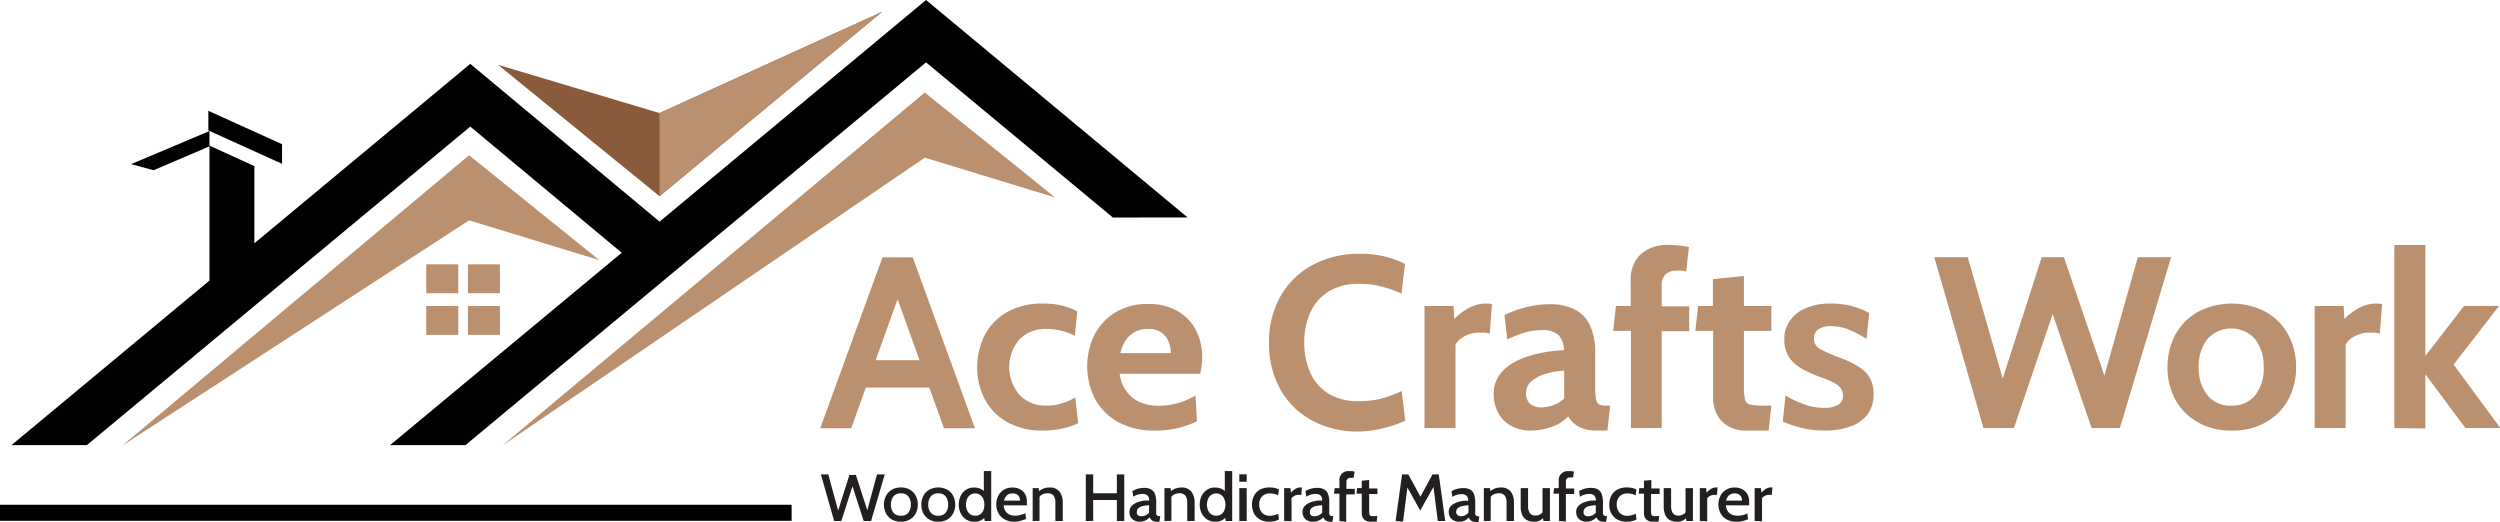 <svg id="Layer_1" data-name="Layer 1" xmlns="http://www.w3.org/2000/svg" viewBox="0 0 337.89 70.5"><defs><style>.cls-1{fill:#895b3b;}.cls-2{fill:#bb906f;}.cls-3{fill:#010101;}.cls-4{fill:#231f20;}</style></defs><g id="outlined"><polygon class="cls-1" points="67.31 8.76 89.14 15.28 119.23 1.59 89.14 26.52 67.31 8.76"/><polygon class="cls-2" points="89.14 15.28 119.23 1.59 89.14 26.52 89.14 15.28"/><polygon class="cls-2" points="81 35.16 63.4 20.98 16.5 60.25 63.4 29.78 81 35.16"/><polygon class="cls-2" points="142.59 26.68 124.99 12.51 67.85 60.25 124.99 21.31 142.59 26.68"/><rect class="cls-2" x="63.24" y="41.36" width="4.33" height="3.9"/><rect class="cls-2" x="57.61" y="35.73" width="4.33" height="3.9"/><rect class="cls-2" x="57.61" y="41.36" width="4.33" height="3.9"/><rect class="cls-2" x="63.24" y="35.73" width="4.33" height="3.9"/><polygon class="cls-3" points="38.12 19.49 28.16 14.98 28.16 17.63 38.12 22.14 38.12 19.49"/><polygon class="cls-3" points="1.55 60.16 11.74 60.16 63.56 17.11 84.03 34.16 52.72 60.16 62.91 60.16 125.16 8.43 150.41 29.4 160.51 29.39 125.16 0 89.15 29.95 89.14 29.95 63.56 8.63 34.38 32.88 34.38 22.45 28.31 19.68 28.31 17.71 17.72 22.18 20.75 23.01 28.31 19.78 28.31 37.92 1.55 60.16"/><rect y="68.22" width="106.99" height="2.17"/><path class="cls-2" d="M126.81,52.3h1.11l-6.82,19h-4.19l8.41-23.1h4.09l8.41,23.1h-4.19Zm5.5,13.5h-9.89V62.1h9.89Z" transform="translate(-6.05 -13.42)"/><path class="cls-2" d="M147,71.61a9.39,9.39,0,0,1-4.87-1.17,7.63,7.63,0,0,1-3-3.1,9.16,9.16,0,0,1-1-4.28,9.4,9.4,0,0,1,1-4.31,7.56,7.56,0,0,1,3-3.13,9.74,9.74,0,0,1,5-1.17,10.24,10.24,0,0,1,2.57.3,9.46,9.46,0,0,1,1.95.75l-.33,3.3a9.67,9.67,0,0,0-1.75-.66,8,8,0,0,0-2-.26,4.9,4.9,0,0,0-3.76,1.43,5.78,5.78,0,0,0,0,7.44,4.79,4.79,0,0,0,3.7,1.49,6.67,6.67,0,0,0,2-.29,9.32,9.32,0,0,0,1.88-.8l.37,3.47a9.06,9.06,0,0,1-2.12.71A11.6,11.6,0,0,1,147,71.61Z" transform="translate(-6.05 -13.42)"/><path class="cls-2" d="M162.17,71.61a9.88,9.88,0,0,1-5.09-1.2A7.74,7.74,0,0,1,154,67.24a9.69,9.69,0,0,1-.06-8.49,7.59,7.59,0,0,1,2.8-3.07,8.2,8.2,0,0,1,4.49-1.17,7.74,7.74,0,0,1,4.05,1,6.29,6.29,0,0,1,2.44,2.6,7.91,7.91,0,0,1,.81,3.58,10.15,10.15,0,0,1-.07,1.1c-.05.37-.11.75-.2,1.15H157.38a5.12,5.12,0,0,0,1,2.48,4.54,4.54,0,0,0,1.85,1.4,6.19,6.19,0,0,0,2.33.44,9.65,9.65,0,0,0,2.74-.37,10.8,10.8,0,0,0,2.33-1l.2,3.46a12.34,12.34,0,0,1-2.4.88A12.75,12.75,0,0,1,162.17,71.61Zm-4.69-10.46h6.82a4.2,4.2,0,0,0-.29-1.5,2.86,2.86,0,0,0-.95-1.26,2.91,2.91,0,0,0-1.8-.51,3.48,3.48,0,0,0-2.55.92A4.56,4.56,0,0,0,157.48,61.15Z" transform="translate(-6.05 -13.42)"/><path class="cls-2" d="M189.7,71.74a13,13,0,0,1-6.33-1.49,10.72,10.72,0,0,1-4.27-4.2,12.56,12.56,0,0,1-1.53-6.32,12.34,12.34,0,0,1,1.58-6.33,10.89,10.89,0,0,1,4.35-4.19,13.09,13.09,0,0,1,6.33-1.49,14.07,14.07,0,0,1,3.43.38,12.54,12.54,0,0,1,2.69,1l-.48,4a17.25,17.25,0,0,0-2.64-.94,11.42,11.42,0,0,0-3-.38,7.81,7.81,0,0,0-4.15,1,6.4,6.4,0,0,0-2.5,2.82,9.47,9.47,0,0,0-.85,4.11,9.76,9.76,0,0,0,.83,4.11,6.34,6.34,0,0,0,2.47,2.82,7.67,7.67,0,0,0,4.1,1,11.87,11.87,0,0,0,3.05-.36,18.41,18.41,0,0,0,2.72-1l.48,4a16.24,16.24,0,0,1-2.93,1A14.5,14.5,0,0,1,189.7,71.74Z" transform="translate(-6.05 -13.42)"/><path class="cls-2" d="M198.58,71.28V54.78h3.92l.1,1.75a7.83,7.83,0,0,1,1.81-1.39,4.88,4.88,0,0,1,2.55-.69,4.27,4.27,0,0,1,.74.06l-.3,4a4,4,0,0,0-.74-.13c-.24,0-.48,0-.72,0a4,4,0,0,0-1.94.48A2.91,2.91,0,0,0,202.77,60V71.28Z" transform="translate(-6.05 -13.42)"/><path class="cls-2" d="M212.83,71.61a5.2,5.2,0,0,1-2.46-.59,4.36,4.36,0,0,1-1.77-1.69,5.13,5.13,0,0,1-.66-2.67,4.23,4.23,0,0,1,.66-2.4,5.63,5.63,0,0,1,1.76-1.67,10.07,10.07,0,0,1,2.36-1.06,18.87,18.87,0,0,1,4.71-.78,3,3,0,0,0-.75-2.06,3.26,3.26,0,0,0-2.29-.65,8.19,8.19,0,0,0-2.21.31,15.51,15.51,0,0,0-2.42.95L209.39,56a14.68,14.68,0,0,1,3.05-1.09,13,13,0,0,1,3.1-.37,7.47,7.47,0,0,1,3.26.66,4.61,4.61,0,0,1,2.11,2.12,8.64,8.64,0,0,1,.74,3.86V65.6a9.37,9.37,0,0,0,.12,1.79.9.9,0,0,0,.44.7,2.24,2.24,0,0,0,.93.15h.54l-.38,3.37h-1.52a5.41,5.41,0,0,1-1.68-.24,3.74,3.74,0,0,1-1.25-.67,3.58,3.58,0,0,1-.85-1,5.32,5.32,0,0,1-2.24,1.41A8.52,8.52,0,0,1,212.83,71.61Zm1.76-3.14a4.25,4.25,0,0,0,1.39-.29,4.13,4.13,0,0,0,1.48-.9V63.52a10.66,10.66,0,0,0-2.36.38,5.4,5.4,0,0,0-2,1,2,2,0,0,0-.79,1.61,1.94,1.94,0,0,0,.54,1.5A2.54,2.54,0,0,0,214.59,68.47Z" transform="translate(-6.05 -13.42)"/><path class="cls-2" d="M226.48,71.28V58.14h-2.4l.37-3.36h2v-3.5a4.63,4.63,0,0,1,1.32-3.47,5.3,5.3,0,0,1,3.81-1.28,11.71,11.71,0,0,1,1.5.08c.45.06.87.13,1.24.21l-.37,3.3a4.23,4.23,0,0,0-.56-.12,5.44,5.44,0,0,0-.76,0,2.1,2.1,0,0,0-1.45.48,2,2,0,0,0-.54,1.57v2.77h3.71v3.36h-3.71V71.28Z" transform="translate(-6.05 -13.42)"/><path class="cls-2" d="M242.12,71.61a4.71,4.71,0,0,1-2.59-.64,3.94,3.94,0,0,1-1.47-1.62,4.82,4.82,0,0,1-.47-2.07V58.14h-2.4l.37-3.36h2V51.15l4.19-.43v4.06h3.71v3.36h-3.71V65.6a7.68,7.68,0,0,0,.15,1.81.9.9,0,0,0,.69.69,7.83,7.83,0,0,0,1.73.14h1.14l-.37,3.37Z" transform="translate(-6.05 -13.42)"/><path class="cls-2" d="M252.69,71.61a13.26,13.26,0,0,1-3-.32,16,16,0,0,1-2.69-.9l.37-3.5a16.66,16.66,0,0,0,2.56,1.19,7.56,7.56,0,0,0,2.64.46,3.67,3.67,0,0,0,1.91-.4,1.35,1.35,0,0,0,.66-1.25,1.61,1.61,0,0,0-.35-1.06,3,3,0,0,0-1-.74c-.46-.22-1-.46-1.72-.71a14.86,14.86,0,0,1-2.64-1.22,4.8,4.8,0,0,1-1.66-1.59,4.43,4.43,0,0,1-.56-2.3,4.23,4.23,0,0,1,.76-2.51,4.94,4.94,0,0,1,2.16-1.7,8.22,8.22,0,0,1,3.33-.61,11,11,0,0,1,2.88.34,10.88,10.88,0,0,1,2.35.94l-.37,3.5A14.45,14.45,0,0,0,256,58a6.3,6.3,0,0,0-2.52-.5,2.79,2.79,0,0,0-1.67.43,1.43,1.43,0,0,0-.59,1.22,1.57,1.57,0,0,0,.83,1.44,19.06,19.06,0,0,0,2.65,1.17,14.82,14.82,0,0,1,2.05.92,6.39,6.39,0,0,1,1.45,1.06A3.75,3.75,0,0,1,259,65a4.87,4.87,0,0,1,.28,1.69,4.57,4.57,0,0,1-.77,2.67A4.78,4.78,0,0,1,256.29,71,9.77,9.77,0,0,1,252.69,71.61Z" transform="translate(-6.05 -13.42)"/><path class="cls-2" d="M274.13,71.28l-6.65-23.1H272l4.73,16.4L282,48.18h3l5.47,16,4.52-16h4.5l-6.93,23.1h-3.82l-5.26-15.41-5.24,15.41Z" transform="translate(-6.05 -13.42)"/><path class="cls-2" d="M307.64,71.61A8.89,8.89,0,0,1,303,70.44a7.81,7.81,0,0,1-3-3.12,9.05,9.05,0,0,1-1-4.26,9.17,9.17,0,0,1,1-4.29,7.8,7.8,0,0,1,3-3.14,9.91,9.91,0,0,1,9.38,0,7.8,7.8,0,0,1,3,3.14,9.17,9.17,0,0,1,1,4.29,9.05,9.05,0,0,1-1,4.26,7.81,7.81,0,0,1-3,3.12A8.92,8.92,0,0,1,307.64,71.61Zm0-3.37a3.9,3.9,0,0,0,3.25-1.44A5.87,5.87,0,0,0,312,63.06a6,6,0,0,0-1.14-3.79,4.34,4.34,0,0,0-6.49,0,5.94,5.94,0,0,0-1.15,3.79,5.82,5.82,0,0,0,1.15,3.74A3.89,3.89,0,0,0,307.64,68.24Z" transform="translate(-6.05 -13.42)"/><path class="cls-2" d="M318.89,71.28V54.78h3.91l.11,1.75a7.75,7.75,0,0,1,1.8-1.39,4.93,4.93,0,0,1,2.55-.69,4.38,4.38,0,0,1,.75.06l-.31,4a3.87,3.87,0,0,0-.73-.13c-.24,0-.48,0-.72,0a4,4,0,0,0-1.94.48A2.8,2.8,0,0,0,323.08,60V71.28Z" transform="translate(-6.05 -13.42)"/><path class="cls-2" d="M329.66,71.28V46.53h4.19v15l5.23-6.76h4.73l-6.14,7.92L344,71.28h-4.73L333.85,64v7.33Z" transform="translate(-6.05 -13.42)"/><path class="cls-4" d="M118.79,83.84,117,77.54h1l1.33,4.89,1.52-4.82h.88l1.54,4.77,1.31-4.84h1.05l-1.85,6.3h-1l-1.51-4.7-1.51,4.7Z" transform="translate(-6.05 -13.42)"/><path class="cls-4" d="M127.81,83.93a2.35,2.35,0,0,1-1.24-.31,2.1,2.1,0,0,1-.78-.84,2.51,2.51,0,0,1-.27-1.16,2.48,2.48,0,0,1,.27-1.16,2,2,0,0,1,.78-.84,2.36,2.36,0,0,1,1.24-.32,2.33,2.33,0,0,1,1.24.32,1.92,1.92,0,0,1,.78.84,2.48,2.48,0,0,1,.27,1.16,2.51,2.51,0,0,1-.27,1.16,2,2,0,0,1-.78.84A2.33,2.33,0,0,1,127.81,83.93Zm0-.81a1.18,1.18,0,0,0,1-.4,1.65,1.65,0,0,0,.34-1.1,1.69,1.69,0,0,0-.34-1.11,1.19,1.19,0,0,0-1-.41,1.2,1.2,0,0,0-1,.41,1.75,1.75,0,0,0-.34,1.11,1.7,1.7,0,0,0,.34,1.1A1.2,1.2,0,0,0,127.81,83.12Z" transform="translate(-6.05 -13.42)"/><path class="cls-4" d="M132.86,83.93a2.29,2.29,0,0,1-1.23-.31,2.06,2.06,0,0,1-.79-.84,2.51,2.51,0,0,1-.27-1.16,2.48,2.48,0,0,1,.27-1.16,1.94,1.94,0,0,1,.79-.84,2.54,2.54,0,0,1,2.47,0,1.94,1.94,0,0,1,.79.84,2.48,2.48,0,0,1,.27,1.16,2.51,2.51,0,0,1-.27,1.16,2.06,2.06,0,0,1-.79.84A2.31,2.31,0,0,1,132.86,83.93Zm0-.81a1.2,1.2,0,0,0,1-.4,1.7,1.7,0,0,0,.34-1.1,1.75,1.75,0,0,0-.34-1.11,1.21,1.21,0,0,0-1-.41,1.18,1.18,0,0,0-1,.41,1.7,1.7,0,0,0-.35,1.11,1.65,1.65,0,0,0,.35,1.1A1.18,1.18,0,0,0,132.86,83.12Z" transform="translate(-6.05 -13.42)"/><path class="cls-4" d="M137.71,83.93a1.89,1.89,0,0,1-1.09-.31,2.05,2.05,0,0,1-.73-.84,2.47,2.47,0,0,1-.26-1.16,2.71,2.71,0,0,1,.24-1.14,2.06,2.06,0,0,1,.72-.85,1.94,1.94,0,0,1,1.12-.32,2.05,2.05,0,0,1,.87.18,1.72,1.72,0,0,1,.66.54l-.22.17V77.09h1v6.75h-.88L139,83l.27.18a1.67,1.67,0,0,1-.64.57A2,2,0,0,1,137.71,83.93Zm.16-.81a1.11,1.11,0,0,0,1.06-.66,1.88,1.88,0,0,0,.16-.84,1.86,1.86,0,0,0-.16-.81,1.26,1.26,0,0,0-.44-.52,1.12,1.12,0,0,0-.62-.18,1.16,1.16,0,0,0-.68.2,1.25,1.25,0,0,0-.43.53,1.94,1.94,0,0,0-.15.78,1.89,1.89,0,0,0,.15.77,1.34,1.34,0,0,0,.43.54A1.16,1.16,0,0,0,137.87,83.12Z" transform="translate(-6.05 -13.42)"/><path class="cls-4" d="M143.17,83.93a2.68,2.68,0,0,1-1.36-.32,2.14,2.14,0,0,1-.83-.86,2.41,2.41,0,0,1-.28-1.17,2.54,2.54,0,0,1,.26-1.13,2.09,2.09,0,0,1,.76-.83,2.22,2.22,0,0,1,1.21-.31,2.2,2.2,0,0,1,1,.24,1.73,1.73,0,0,1,.68.66,2.14,2.14,0,0,1,.23,1,1.93,1.93,0,0,1,0,.24,2.51,2.51,0,0,1,0,.27H141.7a1.7,1.7,0,0,0,.28.83,1.19,1.19,0,0,0,.56.44,2,2,0,0,0,.73.13A2.66,2.66,0,0,0,144,83a2.69,2.69,0,0,0,.64-.22l.09.77a4.37,4.37,0,0,1-.65.23A3.23,3.23,0,0,1,143.17,83.93Zm-1.42-2.85h2.16a1.3,1.3,0,0,0-.1-.49.89.89,0,0,0-.32-.35,1.2,1.2,0,0,0-.57-.13,1.1,1.1,0,0,0-.78.26A1.37,1.37,0,0,0,141.75,81.08Z" transform="translate(-6.05 -13.42)"/><path class="cls-4" d="M145.62,83.84V79.39h.82l.11.84-.29-.22a2.39,2.39,0,0,1,.78-.54,2.22,2.22,0,0,1,.85-.16,1.63,1.63,0,0,1,1.37.56,2.47,2.47,0,0,1,.43,1.5v2.47h-1V81.41a1.63,1.63,0,0,0-.24-1,1,1,0,0,0-.82-.32,1.56,1.56,0,0,0-.76.19,1.16,1.16,0,0,0-.47.57l.15-.51v3.48Z" transform="translate(-6.05 -13.42)"/><path class="cls-4" d="M152.8,83.84v-6.3h1v2.55H157V77.54h1v6.3h-1V81H153.8v2.82Z" transform="translate(-6.05 -13.42)"/><path class="cls-4" d="M160.06,83.93a1.45,1.45,0,0,1-.7-.17,1.18,1.18,0,0,1-.49-.45,1.31,1.31,0,0,1-.17-.69,1.15,1.15,0,0,1,.17-.65,1.42,1.42,0,0,1,.47-.44,2.59,2.59,0,0,1,.63-.29,6,6,0,0,1,.71-.16,5.43,5.43,0,0,1,.67,0,.89.89,0,0,0-.23-.71,1,1,0,0,0-.69-.19,2.23,2.23,0,0,0-.56.08,2.61,2.61,0,0,0-.66.29l-.11-.76a3.31,3.31,0,0,1,.74-.32,3.48,3.48,0,0,1,.85-.11,1.92,1.92,0,0,1,.91.19,1.15,1.15,0,0,1,.54.62,3.12,3.12,0,0,1,.18,1.17v1a3.25,3.25,0,0,0,0,.5.36.36,0,0,0,.13.26.5.5,0,0,0,.31.08h.11l-.12.76h-.22a1.71,1.71,0,0,1-.55-.07.78.78,0,0,1-.33-.21,1.07,1.07,0,0,1-.22-.32,1.84,1.84,0,0,1-.61.44A1.86,1.86,0,0,1,160.06,83.93Zm.3-.74a1.31,1.31,0,0,0,.53-.12,1.37,1.37,0,0,0,.46-.36v-1a4.16,4.16,0,0,0-.88.12,1.18,1.18,0,0,0-.57.29.63.63,0,0,0-.2.49.55.55,0,0,0,.17.47A.74.74,0,0,0,160.36,83.19Z" transform="translate(-6.05 -13.42)"/><path class="cls-4" d="M163.43,83.84V79.39h.83l.11.84-.29-.22a2.39,2.39,0,0,1,.78-.54,2.22,2.22,0,0,1,.85-.16,1.64,1.64,0,0,1,1.37.56,2.47,2.47,0,0,1,.43,1.5v2.47h-1V81.41a1.63,1.63,0,0,0-.24-1,1,1,0,0,0-.82-.32,1.56,1.56,0,0,0-.76.19,1.16,1.16,0,0,0-.47.57l.15-.51v3.48Z" transform="translate(-6.05 -13.42)"/><path class="cls-4" d="M170.28,83.93a1.91,1.91,0,0,1-1.09-.31,2.05,2.05,0,0,1-.73-.84,2.47,2.47,0,0,1-.26-1.16,2.71,2.71,0,0,1,.24-1.14,2.13,2.13,0,0,1,.72-.85,1.94,1.94,0,0,1,1.12-.32,2.05,2.05,0,0,1,.87.18,1.72,1.72,0,0,1,.66.54l-.22.17V77.09h1v6.75h-.88l-.12-.86.27.18a1.67,1.67,0,0,1-.64.57A2,2,0,0,1,170.28,83.93Zm.16-.81a1.19,1.19,0,0,0,.62-.16,1.14,1.14,0,0,0,.44-.5,2.09,2.09,0,0,0,0-1.65,1.19,1.19,0,0,0-.44-.52,1.12,1.12,0,0,0-.62-.18,1.19,1.19,0,0,0-.68.2,1.25,1.25,0,0,0-.43.53,1.94,1.94,0,0,0-.15.78,1.89,1.89,0,0,0,.15.77,1.34,1.34,0,0,0,.43.54A1.18,1.18,0,0,0,170.44,83.12Z" transform="translate(-6.05 -13.42)"/><path class="cls-4" d="M173.55,78.53v-1h1v1Zm0,5.31V79.39h1v4.45Z" transform="translate(-6.05 -13.42)"/><path class="cls-4" d="M177.62,83.93a2.48,2.48,0,0,1-1.3-.31,2.12,2.12,0,0,1-.8-.83,2.76,2.76,0,0,1,0-2.34,2,2,0,0,1,.8-.84,2.72,2.72,0,0,1,1.35-.31,3,3,0,0,1,.69.08,2.53,2.53,0,0,1,.55.19l-.12.8a2.35,2.35,0,0,0-.51-.19,2.62,2.62,0,0,0-.57-.07,1.42,1.42,0,0,0-1.09.41,1.54,1.54,0,0,0-.38,1.09,1.61,1.61,0,0,0,.37,1.1,1.38,1.38,0,0,0,1.09.42,2.18,2.18,0,0,0,.57-.08,2.41,2.41,0,0,0,.53-.2l.11.77a1.86,1.86,0,0,1-.56.22A2.86,2.86,0,0,1,177.62,83.93Z" transform="translate(-6.05 -13.42)"/><path class="cls-4" d="M179.61,83.84V79.39h.85l.07.62a2.54,2.54,0,0,1,.59-.51,1.29,1.29,0,0,1,.69-.2.64.64,0,0,1,.2,0l-.08,1-.16,0h-.17a1.21,1.21,0,0,0-.6.14,1.1,1.1,0,0,0-.39.33v3.1Z" transform="translate(-6.05 -13.42)"/><path class="cls-4" d="M183.46,83.93a1.49,1.49,0,0,1-.71-.17,1.16,1.16,0,0,1-.48-.45,1.31,1.31,0,0,1-.18-.69,1.23,1.23,0,0,1,.17-.65,1.52,1.52,0,0,1,.47-.44,2.5,2.5,0,0,1,.64-.29,5.47,5.47,0,0,1,.7-.16,5.58,5.58,0,0,1,.67,0,.89.89,0,0,0-.23-.71,1,1,0,0,0-.69-.19,2.23,2.23,0,0,0-.56.08,2.77,2.77,0,0,0-.66.29l-.11-.76a3.2,3.2,0,0,1,.75-.32,3.34,3.34,0,0,1,.84-.11,1.89,1.89,0,0,1,.91.19,1.15,1.15,0,0,1,.54.62,3.12,3.12,0,0,1,.18,1.17v1a3.25,3.25,0,0,0,0,.5.36.36,0,0,0,.13.26.52.52,0,0,0,.31.08h.11l-.12.76H186a1.67,1.67,0,0,1-.55-.07.82.82,0,0,1-.34-.21,1.07,1.07,0,0,1-.22-.32,1.8,1.8,0,0,1-.6.44A1.92,1.92,0,0,1,183.46,83.93Zm.29-.74a1.31,1.31,0,0,0,.53-.12,1.4,1.4,0,0,0,.47-.36v-1a4.26,4.26,0,0,0-.89.12,1.18,1.18,0,0,0-.57.29.63.63,0,0,0-.2.49.58.58,0,0,0,.17.47A.74.74,0,0,0,183.75,83.19Z" transform="translate(-6.05 -13.42)"/><path class="cls-4" d="M187.08,83.84v-3.7h-.73l.1-.75h.63v-1a1.18,1.18,0,0,1,1.32-1.29,2.54,2.54,0,0,1,.41,0,1.38,1.38,0,0,1,.32.07L189,78l-.18,0-.23,0a.58.58,0,0,0-.41.14.61.61,0,0,0-.15.46v.89h1.13v.75H188v3.7Z" transform="translate(-6.05 -13.42)"/><path class="cls-4" d="M191.3,83.93a1.31,1.31,0,0,1-.69-.16,1,1,0,0,1-.39-.42,1.18,1.18,0,0,1-.12-.53V80.14h-.72l.09-.75h.63v-1l1-.09v1.14h1.12v.75h-1.12v2.2a2.52,2.52,0,0,0,.05.57.29.29,0,0,0,.23.21,2.52,2.52,0,0,0,.57,0h.26l-.09.76Z" transform="translate(-6.05 -13.42)"/><path class="cls-4" d="M194.67,83.84l.88-6.3h.84l1.64,3,1.63-3h.85l.87,6.3h-1l-.64-5,.27,0L198,82.42l-1.95-3.5.27,0-.64,5Z" transform="translate(-6.05 -13.42)"/><path class="cls-4" d="M203.23,83.93a1.45,1.45,0,0,1-.7-.17,1.18,1.18,0,0,1-.49-.45,1.31,1.31,0,0,1-.18-.69A1.15,1.15,0,0,1,202,82a1.49,1.49,0,0,1,.46-.44,2.85,2.85,0,0,1,.64-.29,5.62,5.62,0,0,1,.71-.16,5.43,5.43,0,0,1,.67,0,.92.92,0,0,0-.23-.71,1,1,0,0,0-.69-.19,2.37,2.37,0,0,0-.57.08,2.72,2.72,0,0,0-.65.29l-.11-.76a3.31,3.31,0,0,1,.74-.32,3.41,3.41,0,0,1,.85-.11,1.92,1.92,0,0,1,.91.19,1.1,1.1,0,0,1,.53.62,3.12,3.12,0,0,1,.18,1.17v1a3.25,3.25,0,0,0,0,.5.37.37,0,0,0,.14.26.49.49,0,0,0,.3.08h.11l-.11.76h-.22a1.71,1.71,0,0,1-.55-.07.89.89,0,0,1-.34-.21,1.27,1.27,0,0,1-.21-.32,2,2,0,0,1-.61.44A1.86,1.86,0,0,1,203.23,83.93Zm.3-.74a1.31,1.31,0,0,0,.53-.12,1.37,1.37,0,0,0,.46-.36v-1a4.16,4.16,0,0,0-.88.12,1.27,1.27,0,0,0-.58.29.66.66,0,0,0-.2.49A.56.56,0,0,0,203,83,.74.74,0,0,0,203.53,83.19Z" transform="translate(-6.05 -13.42)"/><path class="cls-4" d="M206.6,83.84V79.39h.83l.11.84-.29-.22a2.39,2.39,0,0,1,.78-.54,2.2,2.2,0,0,1,.84-.16,1.65,1.65,0,0,1,1.38.56,2.47,2.47,0,0,1,.42,1.5v2.47h-1V81.41a1.63,1.63,0,0,0-.24-1,1,1,0,0,0-.83-.32,1.55,1.55,0,0,0-.75.19,1.11,1.11,0,0,0-.47.57l.15-.51v3.48Z" transform="translate(-6.05 -13.42)"/><path class="cls-4" d="M213.37,83.93a1.91,1.91,0,0,1-1-.24,1.43,1.43,0,0,1-.59-.69,2.81,2.81,0,0,1-.2-1.1V79.39h1v2.37a1.79,1.79,0,0,0,.23,1,.87.87,0,0,0,.76.34,1.28,1.28,0,0,0,.68-.18,1.07,1.07,0,0,0,.44-.55l-.16.49V79.39h1v4.45h-.88l-.12-.83.23.22a1.52,1.52,0,0,1-.53.51A1.57,1.57,0,0,1,213.37,83.93Z" transform="translate(-6.05 -13.42)"/><path class="cls-4" d="M216.76,83.84v-3.7H216l.1-.75h.62v-1a1.2,1.2,0,0,1,1.33-1.29,2.54,2.54,0,0,1,.41,0,1.5,1.5,0,0,1,.32.07l-.12.78-.19,0-.23,0a.57.57,0,0,0-.4.14.61.61,0,0,0-.15.46v.89h1.12v.75h-1.12v3.7Z" transform="translate(-6.05 -13.42)"/><path class="cls-4" d="M220.44,83.93a1.45,1.45,0,0,1-.7-.17,1.18,1.18,0,0,1-.49-.45,1.31,1.31,0,0,1-.17-.69,1.15,1.15,0,0,1,.17-.65,1.42,1.42,0,0,1,.47-.44,2.59,2.59,0,0,1,.63-.29,5.62,5.62,0,0,1,.71-.16,5.43,5.43,0,0,1,.67,0,.89.89,0,0,0-.23-.71,1,1,0,0,0-.69-.19,2.23,2.23,0,0,0-.56.08,2.61,2.61,0,0,0-.66.29l-.11-.76a3.31,3.31,0,0,1,.74-.32,3.48,3.48,0,0,1,.85-.11,1.92,1.92,0,0,1,.91.19,1.15,1.15,0,0,1,.54.62,3.12,3.12,0,0,1,.18,1.17v1a3.25,3.25,0,0,0,0,.5.36.36,0,0,0,.13.26.5.5,0,0,0,.31.08h.11l-.12.76h-.22a1.71,1.71,0,0,1-.55-.07.78.78,0,0,1-.33-.21,1.07,1.07,0,0,1-.22-.32,1.84,1.84,0,0,1-.61.44A1.86,1.86,0,0,1,220.44,83.93Zm.3-.74a1.31,1.31,0,0,0,.53-.12,1.37,1.37,0,0,0,.46-.36v-1a4.16,4.16,0,0,0-.88.12,1.18,1.18,0,0,0-.57.29.63.63,0,0,0-.2.49.55.55,0,0,0,.17.47A.74.74,0,0,0,220.74,83.19Z" transform="translate(-6.05 -13.42)"/><path class="cls-4" d="M225.92,83.93a2.52,2.52,0,0,1-1.31-.31,2.1,2.1,0,0,1-.79-.83,2.48,2.48,0,0,1-.27-1.16,2.72,2.72,0,0,1,.26-1.18,2,2,0,0,1,.8-.84A2.76,2.76,0,0,1,226,79.3a2.88,2.88,0,0,1,.68.08,2.53,2.53,0,0,1,.55.19l-.11.8a2.82,2.82,0,0,0-.51-.19,2.78,2.78,0,0,0-.57-.07,1.45,1.45,0,0,0-1.1.41,1.54,1.54,0,0,0-.38,1.09,1.62,1.62,0,0,0,.38,1.1,1.37,1.37,0,0,0,1.08.42,2.25,2.25,0,0,0,.58-.08,2.62,2.62,0,0,0,.53-.2l.1.77a1.79,1.79,0,0,1-.55.22A2.92,2.92,0,0,1,225.92,83.93Z" transform="translate(-6.05 -13.42)"/><path class="cls-4" d="M229.44,83.93a1.31,1.31,0,0,1-.69-.16,1,1,0,0,1-.39-.42,1.18,1.18,0,0,1-.12-.53V80.14h-.72l.09-.75h.63v-1l1-.09v1.14h1.12v.75H229.2v2.2a2.52,2.52,0,0,0,.05.57.29.29,0,0,0,.23.21,2.45,2.45,0,0,0,.57,0h.25l-.08.76Z" transform="translate(-6.05 -13.42)"/><path class="cls-4" d="M232.7,83.93a1.91,1.91,0,0,1-1-.24,1.43,1.43,0,0,1-.59-.69,2.81,2.81,0,0,1-.2-1.1V79.39h1v2.37a1.79,1.79,0,0,0,.23,1,.87.87,0,0,0,.76.34,1.28,1.28,0,0,0,.68-.18,1.07,1.07,0,0,0,.44-.55l-.16.49V79.39h1v4.45h-.88l-.12-.83.23.22a1.52,1.52,0,0,1-.53.51A1.57,1.57,0,0,1,232.7,83.93Z" transform="translate(-6.05 -13.42)"/><path class="cls-4" d="M235.79,83.84V79.39h.85l.07.62a2.54,2.54,0,0,1,.59-.51,1.29,1.29,0,0,1,.69-.2.64.64,0,0,1,.2,0l-.08,1-.16,0h-.17a1.21,1.21,0,0,0-.6.14,1.1,1.1,0,0,0-.39.33v3.1Z" transform="translate(-6.05 -13.42)"/><path class="cls-4" d="M240.75,83.93a2.71,2.71,0,0,1-1.36-.32,2.12,2.12,0,0,1-.82-.86,2.59,2.59,0,0,1,0-2.3,2,2,0,0,1,.76-.83,2.2,2.2,0,0,1,1.21-.31,2.13,2.13,0,0,1,1,.24,1.66,1.66,0,0,1,.68.66,2,2,0,0,1,.24,1c0,.08,0,.16,0,.24a2.51,2.51,0,0,1,0,.27h-3.15a1.7,1.7,0,0,0,.29.83,1.14,1.14,0,0,0,.56.44,1.93,1.93,0,0,0,.73.13,2.71,2.71,0,0,0,.69-.08,2.85,2.85,0,0,0,.64-.22l.09.77a4.82,4.82,0,0,1-.65.23A3.31,3.31,0,0,1,240.75,83.93Zm-1.41-2.85h2.15a1.13,1.13,0,0,0-.1-.49.82.82,0,0,0-.32-.35,1.16,1.16,0,0,0-.56-.13,1.14,1.14,0,0,0-.79.26A1.43,1.43,0,0,0,239.34,81.08Z" transform="translate(-6.05 -13.42)"/><path class="cls-4" d="M243.2,83.84V79.39h.85l.07.62a2.54,2.54,0,0,1,.59-.51,1.28,1.28,0,0,1,.68-.2.66.66,0,0,1,.21,0l-.08,1-.16,0h-.17a1.27,1.27,0,0,0-.61.14,1,1,0,0,0-.38.33v3.1Z" transform="translate(-6.05 -13.42)"/></g></svg>